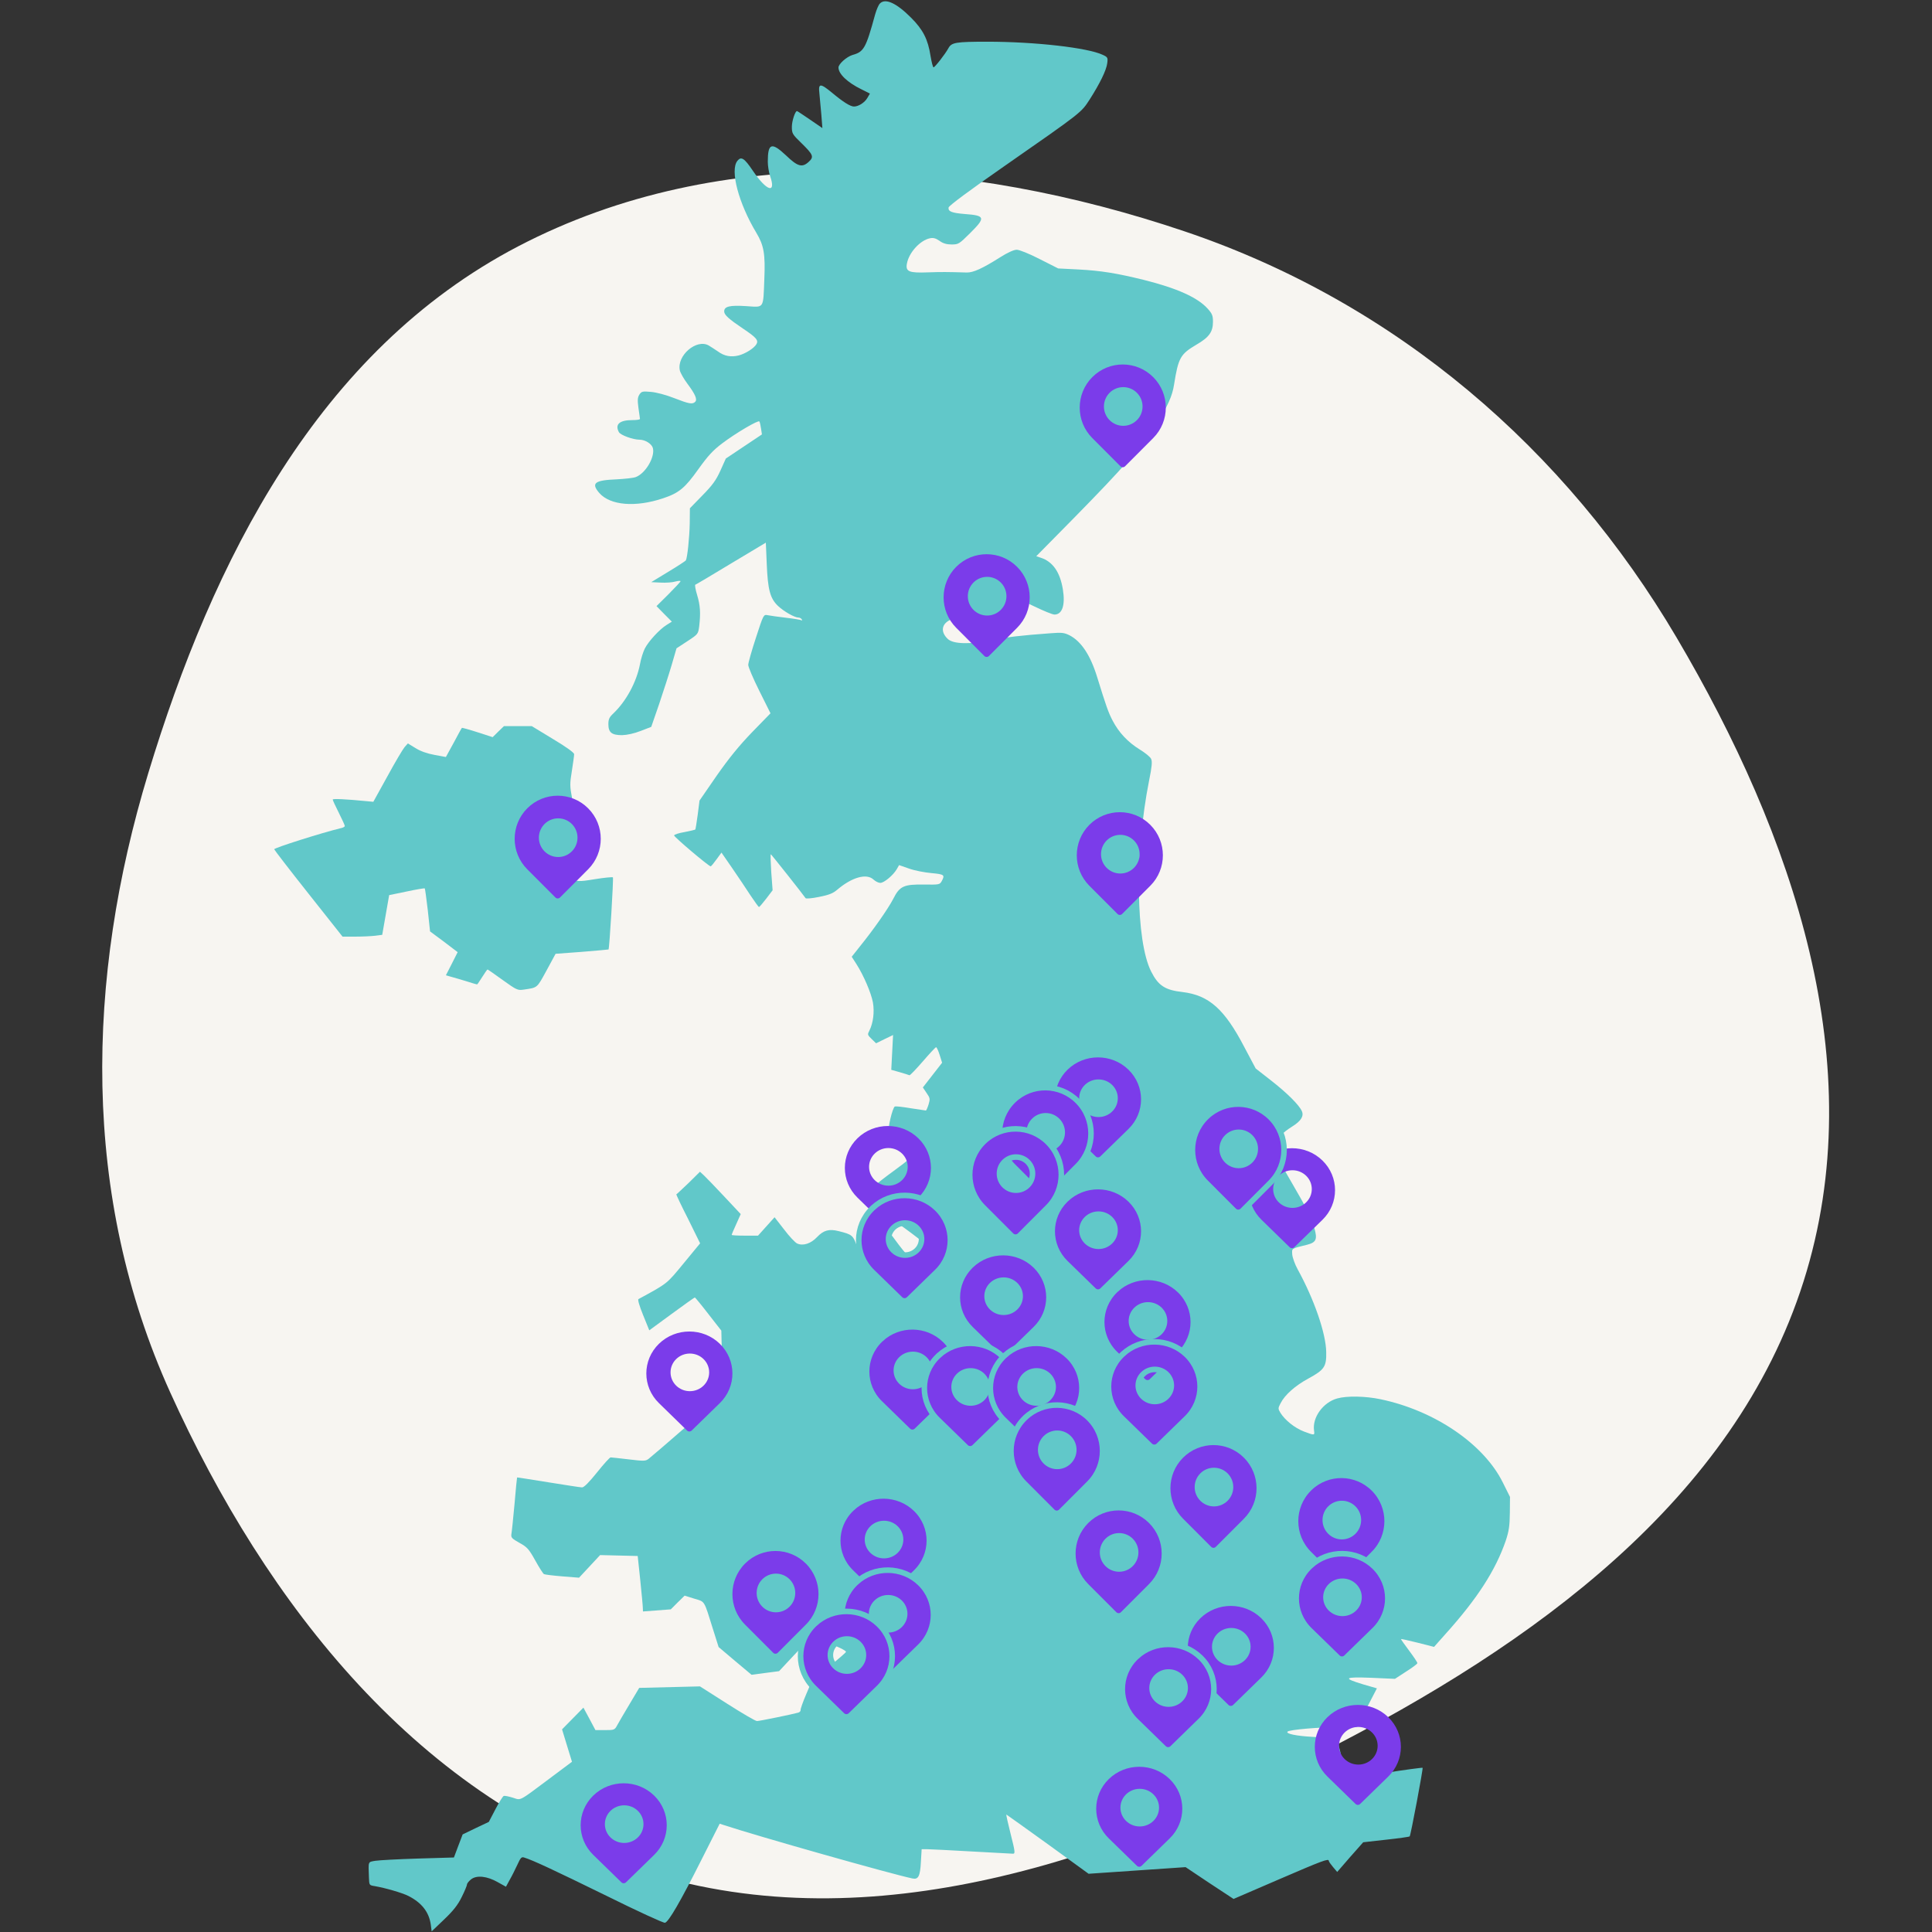 <svg width="1001" height="1001" viewBox="0 0 1001 1001" fill="none" xmlns="http://www.w3.org/2000/svg">
<rect x="0" y="0" width="1001" height="1001" fill="#333333" stroke="none"/>
<path fill-rule="evenodd" clip-rule="evenodd" d="M868.712 330.395C928.939 432.621 970.107 551.448 934.442 663.962C898.506 777.329 794.235 852.08 685.808 907.407C576.362 963.253 452.427 1006.66 334.655 970.013C217.199 933.465 137.7 830.777 88.203 721.454C42.063 619.543 44.421 507.318 76.828 400.55C110.12 290.87 164.465 181.976 268.444 127.647C373.813 72.592 500.874 81.743 613.915 119.924C723.535 156.949 811.222 232.817 868.712 330.395Z" fill="#F7F5F1"/>
<path d="M455.937 1.772C455.236 2.397 454.146 4.974 453.444 7.395C448.613 25.047 447.599 26.844 441.678 28.484C438.638 29.421 434.431 33.17 434.431 34.967C434.431 38.325 439.106 42.777 446.353 46.292L450.716 48.479L449.392 50.744C447.989 53.165 444.795 55.196 442.457 55.196C440.586 55.196 436.846 52.853 431.235 48.167C425.002 43.012 423.911 43.012 424.534 48.323C424.768 50.588 425.236 55.587 425.548 59.414L426.092 66.365L419.703 61.991C416.119 59.57 413.158 57.539 412.924 57.539C411.988 57.539 410.275 62.694 410.275 65.74C410.275 69.177 410.586 69.646 415.262 74.176C421.339 80.112 421.807 81.283 419.079 83.783C415.652 86.985 413.314 86.36 407.235 80.502C399.756 73.473 397.807 74.176 397.807 83.783C397.807 85.97 398.352 89.328 398.976 91.125C402.326 100.654 397.262 99.17 390.015 88.391C385.652 81.908 384.015 80.893 382.067 83.314C378.093 88.157 382.691 105.34 391.885 120.649C395.781 127.131 396.561 131.583 396.015 144.549C395.391 160.326 396.093 159.233 386.586 158.608C378.093 158.061 375.21 158.764 375.21 161.342C375.21 163.139 377.548 165.247 384.95 170.245C391.885 174.854 393.131 176.338 391.885 178.369C390.638 180.477 386.274 183.212 382.769 184.148C378.794 185.164 375.288 184.539 372.014 182.118C370.535 181.102 368.353 179.696 367.183 178.994C360.872 175.4 350.586 184.226 352.223 191.881C352.534 193.209 354.249 196.255 356.119 198.755C360.248 204.299 361.418 206.956 360.17 208.206C358.768 209.611 356.899 209.22 349.262 206.252C345.132 204.612 340.067 203.285 337.34 203.051C332.898 202.66 332.43 202.738 331.261 204.455C330.327 206.018 330.249 207.268 330.795 211.408C331.183 214.219 331.573 216.719 331.573 217.031C331.573 217.422 329.859 217.656 327.677 217.656C320.976 217.656 318.483 219.842 320.664 223.905C321.522 225.466 327.989 227.81 331.339 227.81C334.3 227.81 337.73 229.996 338.274 232.184C339.443 236.792 334.456 245.305 329.391 247.18C328.223 247.649 323.782 248.118 319.495 248.352C308.04 248.821 306.093 250.304 310.534 255.459C316.223 261.864 329.235 262.958 343.495 258.193C351.755 255.459 354.871 252.882 361.808 243.119C366.793 236.167 369.365 233.356 374.118 229.762C381.209 224.372 392.975 217.5 393.443 218.36C393.677 218.672 394.067 220.311 394.301 222.03L394.769 225.076L376.068 237.573L373.262 243.822C371.002 248.821 369.131 251.398 363.911 256.709L357.443 263.348L357.365 271.158C357.209 278.735 356.119 289.045 355.339 290.372C355.105 290.685 350.976 293.419 346.144 296.308L337.418 301.62L342.249 301.854C344.976 302.01 348.404 301.776 349.886 301.307C351.366 300.917 352.612 300.838 352.612 301.151C352.612 301.385 349.808 304.431 346.378 307.869L340.145 314.039L344.119 318.101L348.092 322.084L345.365 323.802C341.781 325.989 335.936 332.315 334.066 336.064C333.21 337.783 332.041 341.454 331.573 344.187C329.781 353.404 324.482 363.246 317.781 369.649C315.677 371.602 315.209 372.696 315.209 375.195C315.209 379.49 316.923 380.897 322.3 380.897C324.95 380.819 328.535 380.037 331.963 378.711L337.418 376.601L341.469 364.885C343.651 358.403 346.612 349.263 348.014 344.499L350.508 335.908L356.119 332.237C361.73 328.567 361.73 328.489 362.274 324.426C363.054 317.632 362.82 313.571 361.184 308.259C360.326 305.447 359.936 303.104 360.248 302.948C360.56 302.87 368.899 297.949 378.794 291.935L396.795 281.156L397.262 292.169C397.807 305.447 398.976 309.977 403.028 313.883C406.067 316.772 411.678 319.974 413.704 319.974C414.326 319.974 415.106 320.365 415.418 320.912C415.73 321.38 415.652 321.615 415.262 321.38C414.872 321.146 411.21 320.521 407.157 320.052C403.106 319.583 398.82 318.96 397.651 318.726C395.625 318.335 395.547 318.413 391.651 330.44C389.47 337.08 387.678 343.407 387.678 344.499C387.678 345.593 390.249 351.607 393.443 358.013L399.21 369.571L389.704 379.334C382.925 386.364 377.781 392.691 371.314 401.908L362.43 414.794L361.496 422.137C360.95 426.12 360.404 429.556 360.248 429.791C360.014 429.947 357.521 430.572 354.639 431.119C351.755 431.588 349.34 432.369 349.262 432.838C349.106 433.541 367.183 448.85 368.197 448.85C368.509 448.85 369.833 447.209 371.236 445.256L373.806 441.742L379.417 449.864C382.457 454.316 386.742 460.643 388.846 463.924C391.028 467.204 392.975 469.859 393.209 469.937C393.521 469.937 395.159 467.985 397.028 465.563L400.3 461.268L399.6 451.895C399.288 446.818 399.132 442.601 399.366 442.601C399.678 442.679 416.119 463.455 417.365 465.329C417.599 465.72 420.561 465.485 424.378 464.704C429.444 463.69 431.547 462.909 433.807 460.955C441.444 454.472 449.002 452.364 452.586 455.722C453.6 456.66 455.158 457.441 456.093 457.441C458.041 457.441 462.717 453.536 464.586 450.411L465.834 448.225L470.977 450.02C473.781 451.036 479.002 452.052 482.587 452.364C489.288 452.989 489.678 453.302 487.885 456.582C486.873 458.379 486.561 458.379 478.768 458.3C468.25 458.144 466.146 459.08 462.794 465.72C460.223 470.718 452.586 481.654 445.495 490.401L441.288 495.712L443.703 499.461C447.443 505.319 451.34 514.379 452.274 519.378C453.132 524.299 452.43 530 450.482 533.907C449.392 536.015 449.392 536.171 451.652 538.359L453.912 540.545L458.353 538.359L462.716 536.249L461.781 554.291L466.224 555.541C468.639 556.244 470.899 556.948 471.209 557.104C471.443 557.26 474.561 554.057 478.068 549.996C481.574 545.934 484.691 542.576 485.003 542.576C485.315 542.576 486.171 544.372 486.873 546.638L488.119 550.621L478.146 563.431L480.094 566.32C481.886 568.898 481.964 569.366 481.106 572.256C480.562 573.974 479.938 575.38 479.704 575.38C479.47 575.38 475.963 574.833 471.911 574.208C467.86 573.507 464.118 573.116 463.652 573.272C462.405 573.819 459.677 585.534 460.613 586.159C461.081 586.471 463.808 588.425 466.612 590.533C471.443 594.125 471.833 594.672 471.833 597.328C471.833 600.14 471.521 600.452 463.106 606.623C458.275 610.137 454.302 613.262 454.302 613.497C454.302 613.809 454.846 617.089 455.392 620.838L456.483 627.633L467.704 635.6C473.859 640.051 478.768 643.88 478.69 644.191C478.534 644.503 476.898 646.378 475.029 648.488L471.599 652.159L469.028 649.111C467.548 647.472 464.042 642.864 461.159 638.881C458.275 634.896 455.626 631.773 455.392 631.851C455.08 631.929 453.444 633.335 451.652 634.975L448.457 637.865L451.574 642.552C453.288 645.05 454.69 647.394 454.69 647.707C454.69 648.019 453.132 649.971 451.184 652.002C447.755 655.673 447.599 655.751 446.977 654.032C446.665 653.096 445.417 649.58 444.249 646.3C441.912 639.895 441.678 639.661 434.509 637.865C429.6 636.615 426.716 637.397 423.366 640.911C420.171 644.347 416.042 645.675 413.002 644.269C411.988 643.802 408.951 640.598 406.301 637.084L401.314 630.679L392.743 640.208H385.962C382.145 640.208 379.105 640.052 379.105 639.817C379.105 639.583 380.119 637.084 381.443 634.271L383.781 629.038L375.288 619.978C370.613 614.98 365.859 610.059 364.768 609.043L362.664 607.092L356.743 612.95C353.391 616.073 350.586 618.808 350.43 618.808C350.274 618.886 353.001 624.665 356.509 631.538L362.742 644.191L354.249 654.501C345.287 665.358 346.144 664.733 330.795 673.091C330.327 673.326 331.261 676.606 333.21 681.37L336.404 689.258L348.014 680.745C354.405 676.059 359.78 672.232 360.014 672.232C360.17 672.232 363.366 676.059 367.027 680.823L373.73 689.414L374.508 722.61L356.119 738.622C345.988 747.448 336.95 755.179 336.014 755.883C334.456 757.055 333.442 757.055 325.729 756.117C321.054 755.57 316.845 755.101 316.379 755.101C315.989 755.023 312.794 758.539 309.366 762.835C305.157 768.068 302.585 770.645 301.573 770.645C300.715 770.645 292.846 769.394 284.04 767.99C275.235 766.583 267.988 765.411 267.911 765.489C267.833 765.489 267.209 771.738 266.586 779.236C265.884 786.735 265.183 793.765 264.949 794.935C264.716 796.654 265.261 797.201 269.157 799.387C273.131 801.575 273.988 802.512 277.339 808.527C279.365 812.197 281.391 815.321 281.781 815.555C282.092 815.79 286.378 816.337 291.209 816.727L300.015 817.43L310.924 805.714L330.405 806.183L331.729 818.68C332.43 825.553 333.054 832.036 333.054 833.052L333.132 834.925L347.548 833.833L351.132 830.239L354.717 826.725L359.702 828.287C365.391 830.005 364.612 828.756 369.443 844.22L372.326 853.359L380.821 860.544L389.392 867.731L396.483 866.793L403.651 865.855L411.6 857.342L419.625 848.906L424.534 850C429.522 851.094 438.326 854.842 438.326 855.858C438.326 856.17 434.353 859.607 429.522 863.513L420.717 870.698L417.677 877.884C415.964 881.867 414.716 885.46 414.794 886.007C414.872 886.476 414.404 887.101 413.626 887.335C410.976 888.116 393.521 891.709 392.197 891.709C391.417 891.709 384.482 887.647 376.768 882.727L362.664 873.745L331.183 874.525L326.119 883.039C323.314 887.726 320.43 892.646 319.729 893.973C318.483 896.317 318.171 896.395 313.417 896.395H308.508L305.391 890.537L302.275 884.757L291.209 896.004L293.781 904.439L296.352 912.798L284.352 921.779C268.456 933.652 270.092 932.793 265.651 931.386C263.547 930.761 261.443 930.293 260.975 930.527C260.508 930.683 258.56 933.807 256.69 937.401L253.261 943.961L246.482 947.164L239.702 950.444L237.443 956.38L235.183 962.395L216.56 962.942C206.274 963.254 196.378 963.799 194.43 964.112C190.533 964.815 190.845 964.112 191.157 972.939C191.313 976.766 191.313 976.766 194.196 977.235C199.65 978.172 208.534 980.749 211.573 982.312C218.508 985.826 222.248 990.668 223.183 997.073L223.651 1000.67L230.118 994.495C234.871 989.965 237.209 986.998 239.235 982.859C240.716 979.89 241.962 976.922 241.962 976.375C241.962 975.828 242.897 974.656 244.066 973.72C246.949 971.455 252.326 972.002 257.936 975.203L262.144 977.547L264.014 974.11C265.105 972.236 266.898 968.644 267.988 966.3C269.781 962.395 270.17 961.926 271.729 962.473C276.092 963.799 287.235 969.033 314.197 982.233C330.093 990.121 343.729 996.37 344.509 996.214C346.378 995.902 352.69 984.966 363.522 963.41L372.872 944.898L375.054 945.601C392.587 951.381 461.548 970.908 472.691 973.252C475.808 973.953 476.742 972.158 477.132 964.659L477.522 958.099H480.328C481.886 958.099 492.25 958.646 503.392 959.269C514.535 959.895 524.197 960.441 524.899 960.441C526.067 960.441 525.911 959.191 523.651 950.288C522.249 944.742 521.236 940.134 521.392 940.134C521.47 940.134 531.132 947.008 542.82 955.443L564.015 970.83L614.275 967.393L626.665 975.672L639.133 983.873L662.666 973.72C685.107 964.034 688.458 962.785 688.458 964.112C688.458 964.503 689.472 965.909 690.64 967.315L692.821 969.892L699.522 962.16L706.303 954.505L718.147 953.178C724.692 952.475 730.146 951.694 730.38 951.46C730.925 950.913 737.393 916.39 737.082 915.921C736.848 915.765 728.042 916.937 717.523 918.578C704.51 920.529 698.198 921.233 697.808 920.686C697.575 920.217 696.329 915.609 695.081 910.454C692.509 899.675 693.991 900.691 680.275 899.909C671.627 899.44 666.015 898.27 667.107 897.176C668.121 896.161 683.783 894.832 694.303 894.832H702.874L708.173 884.835L713.394 874.759L706.379 872.729C695.471 869.448 696.329 868.746 710.51 869.292L722.744 869.838L728.51 866.09C731.705 864.058 734.355 862.107 734.355 861.716C734.433 861.325 732.485 858.436 730.146 855.311C727.808 852.187 725.86 849.453 725.86 849.218C725.86 849.062 729.679 849.922 734.433 851.094L743.004 853.281L748.692 846.876C765.446 828.287 774.874 813.604 780.172 798.217C781.809 793.218 782.199 790.64 782.277 783.844L782.354 775.565L778.614 768.068C768.718 748.151 743.315 730.811 715.186 724.952C707.393 723.313 697.73 723.157 692.821 724.562C685.496 726.593 679.887 734.403 680.821 741.121C681.211 743.777 681.133 743.777 675.522 741.668C670.847 739.871 665.783 735.809 663.446 732.061C662.12 729.873 662.12 729.639 663.523 726.984C665.705 722.688 671.081 717.924 677.86 714.252C686.198 709.722 687.29 708.083 687.134 700.505C686.978 690.82 680.899 673.247 672.406 657.782C670.925 655.126 669.679 651.612 669.523 649.971C669.367 646.691 668.821 647.004 677.315 644.894C681.913 643.724 682.613 642.083 681.055 636.537C679.497 631.07 676.692 625.446 669.601 613.34C662.042 600.452 660.172 596.156 660.718 593.033C661.262 590.22 664.458 586.784 669.523 583.66C674.042 580.848 675.678 578.271 674.51 575.693C673.106 572.491 666.717 566.164 658.38 559.681L650.588 553.59L644.743 542.576C634.458 522.816 626.353 515.629 612.639 513.988C603.601 512.974 600.094 510.63 596.432 503.367C588.405 487.512 587.937 441.663 595.34 404.562C596.822 397.299 597.056 394.565 596.432 393.238C596.042 392.223 593.314 390.035 590.509 388.318C584.432 384.567 579.756 379.647 576.483 373.4C574.223 369.104 573.055 365.666 568.458 350.826C564.951 339.422 560.198 332.316 554.198 329.19C551.393 327.786 550.145 327.629 544.302 328.098C528.561 329.268 522.327 329.972 513.989 331.69C502.379 333.956 493.886 333.722 491.08 331.065C487.107 327.317 487.808 323.099 492.716 320.99C495.755 319.74 504.016 319.427 512.821 320.365C519.132 320.99 519.444 320.755 522.093 314.194C523.185 311.383 524.119 310.133 525.289 309.977C526.145 309.82 530.898 311.695 535.729 314.116C540.561 316.46 545.314 318.413 546.328 318.413C550.379 318.413 552.015 313.492 550.691 305.368C549.211 296.387 545.47 290.997 539.237 288.967L536.899 288.186L556.458 268.347C582.016 242.338 591.133 231.949 599.47 218.985C604.925 210.626 607.418 205.081 608.276 199.379C610.536 185.242 611.548 183.524 619.964 178.526C626.431 174.775 628.457 171.964 628.457 166.731C628.457 163.529 628.067 162.514 625.652 159.858C620.432 154.078 609.756 149.314 592.613 145.018C578.665 141.581 570.562 140.253 558.952 139.628L548.275 139.082L538.691 134.239C533.08 131.349 528.094 129.397 526.769 129.397C525.289 129.397 522.015 130.881 518.198 133.302C509.081 139.082 504.25 141.269 500.899 141.191C490.534 140.878 487.808 140.878 480.794 141.112C470.977 141.503 469.106 140.722 469.885 136.582C470.899 130.881 476.742 124.476 481.808 123.46C483.599 123.07 484.847 123.46 486.795 124.788C488.587 126.116 490.456 126.663 493.028 126.663C496.613 126.663 496.925 126.429 502.612 120.805C510.795 112.682 510.483 111.667 499.885 110.885C493.106 110.339 491.158 109.558 491.47 107.527C491.626 106.59 502.223 98.701 520.535 85.97C561.133 57.696 560.12 58.398 564.639 51.447C569.86 43.246 573.211 36.451 573.678 32.78C574.067 29.89 573.912 29.577 571.34 28.406C563.627 24.735 536.275 21.611 511.651 21.611C495.054 21.611 493.028 22.001 491.392 24.969C489.678 28.093 484.379 34.889 483.677 34.889C483.365 34.889 482.665 32.233 482.119 28.953C480.794 20.361 478.224 15.362 472.067 9.192C464.43 1.537 458.743 -1.04 455.937 1.772Z" fill="#61C8C9"/>
<path d="M258.15 379.068L255.257 381.93L247.362 379.376C243.063 377.985 239.389 376.979 239.311 377.134C239.154 377.211 237.278 380.692 235.089 384.792L231.025 392.219L225.162 391.135C221.332 390.439 217.814 389.201 215.234 387.577L211.326 385.179L209.606 387.113C208.746 388.119 204.681 394.926 200.695 402.275L193.425 415.426L190.142 415.116C179.042 414.033 172.397 413.723 172.397 414.265C172.397 414.652 173.804 417.67 175.524 421.073C177.244 424.477 178.651 427.572 178.651 427.959C178.651 428.346 177.713 428.886 176.462 429.118C166.847 431.439 141.911 439.329 142.067 440.026C142.223 440.49 150.197 450.856 159.89 463.08L177.478 485.281H184.201C187.875 485.281 192.565 485.049 194.441 484.816L198.037 484.352L201.633 463.775L210.622 461.919C215.625 460.836 219.846 460.139 220.081 460.294C220.237 460.449 220.941 465.554 221.644 471.589L222.817 482.574L230.008 487.912L237.122 493.325L234.073 499.36L231.025 505.317L236.731 506.942C239.78 507.869 243.375 508.875 244.626 509.339C245.877 509.726 247.049 510.036 247.206 510.036C247.362 510.036 248.535 508.256 249.864 506.168C251.193 504.001 252.443 502.3 252.6 502.3C252.756 502.3 256.352 504.775 260.495 507.791C267.608 512.897 268.234 513.207 271.282 512.742C278.63 511.661 278.083 512.125 283.164 502.84L287.854 494.177L301.455 493.171C308.96 492.553 315.136 492.012 315.292 491.934C315.76 491.392 317.95 455.033 317.559 454.569C317.246 454.337 313.104 454.724 308.335 455.498C299.267 456.968 299.58 456.968 292.154 454.26C290.434 453.641 291.059 452.946 300.361 444.899L310.368 436.236L310.133 431.981C309.977 429.582 309.507 427.262 309.194 426.875C308.803 426.411 306.069 424.863 303.098 423.472L297.704 420.918L296.453 413.801C295.202 407.381 295.202 406.066 296.297 399.412C296.922 395.39 297.469 391.522 297.469 390.749C297.469 389.975 293.561 387.113 286.447 382.859L275.503 376.205H261.12L258.15 379.068Z" fill="#61C8C9"/>
<path fill-rule="evenodd" clip-rule="evenodd" d="M341.406 696.241C332.696 704.729 332.696 718.49 341.406 726.978L355.995 741.197C356.646 741.832 357.704 741.832 358.355 741.197L372.946 726.978C381.654 718.49 381.654 704.729 372.946 696.241C364.237 687.753 350.114 687.753 341.406 696.241H341.406ZM347.42 711.043C347.42 705.657 351.9 701.291 357.427 701.291C362.953 701.291 367.433 705.657 367.433 711.043C367.433 716.427 362.953 720.792 357.427 720.792C351.9 720.792 347.42 716.427 347.42 711.043V711.043Z" fill="#7B3CEA"/>
<path fill-rule="evenodd" clip-rule="evenodd" d="M563.81 789.117C555.1 797.841 555.1 811.983 563.81 820.707L578.399 835.322C579.05 835.974 580.108 835.974 580.759 835.322L595.351 820.707C604.059 811.983 604.059 797.841 595.351 789.117C586.641 780.393 572.518 780.393 563.81 789.117H563.81ZM569.824 804.33C569.824 798.795 574.304 794.308 579.831 794.308C585.358 794.308 589.837 798.794 589.837 804.33C589.837 809.863 585.358 814.35 579.831 814.35C574.304 814.35 569.824 809.863 569.824 804.33V804.33Z" fill="#7B3CEA"/>
<path fill-rule="evenodd" clip-rule="evenodd" d="M612.958 755.262C604.248 763.986 604.248 778.129 612.958 786.853L627.548 801.467C628.199 802.12 629.256 802.12 629.908 801.467L644.499 786.853C653.207 778.129 653.207 763.986 644.499 755.262C635.789 746.538 621.667 746.538 612.959 755.262H612.958ZM618.973 770.475C618.973 764.94 623.453 760.453 628.979 760.453C634.506 760.453 638.986 764.94 638.986 770.475C638.986 776.008 634.506 780.495 628.979 780.495C623.453 780.495 618.973 776.009 618.973 770.475V770.475Z" fill="#7B3CEA"/>
<path fill-rule="evenodd" clip-rule="evenodd" d="M687.751 889.711C679.041 898.199 679.041 911.96 687.751 920.448L702.34 934.668C702.992 935.302 704.049 935.302 704.701 934.668L719.292 920.448C728 911.96 728 898.199 719.292 889.711C710.582 881.223 696.46 881.223 687.752 889.711H687.751ZM693.766 904.513C693.766 899.127 698.246 894.762 703.772 894.762C709.299 894.762 713.779 899.127 713.779 904.513C713.779 909.897 709.299 914.263 703.772 914.263C698.246 914.263 693.766 909.897 693.766 904.513V904.513Z" fill="#7B3CEA"/>
<path fill-rule="evenodd" clip-rule="evenodd" d="M564.431 427.352C555.721 436.076 555.721 450.219 564.431 458.943L579.02 473.558C579.672 474.21 580.729 474.21 581.38 473.558L595.972 458.943C604.68 450.219 604.68 436.076 595.972 427.352C587.262 418.629 573.139 418.629 564.432 427.352H564.431ZM570.446 442.566C570.446 437.03 574.925 432.543 580.452 432.543C585.979 432.543 590.458 437.03 590.458 442.566C590.458 448.099 585.979 452.586 580.452 452.586C574.925 452.586 570.446 448.099 570.446 442.566V442.566Z" fill="#7B3CEA"/>
<path fill-rule="evenodd" clip-rule="evenodd" d="M273.189 418.805C264.479 427.529 264.479 441.671 273.189 450.395L287.778 465.01C288.429 465.662 289.487 465.662 290.138 465.01L304.73 450.395C313.437 441.671 313.437 427.529 304.73 418.805C296.02 410.081 281.897 410.081 273.189 418.805H273.189ZM279.203 434.018C279.203 428.483 283.683 423.996 289.21 423.996C294.737 423.996 299.216 428.482 299.216 434.018C299.216 439.551 294.737 444.038 289.21 444.038C283.683 444.038 279.203 439.551 279.203 434.018V434.018Z" fill="#7B3CEA"/>
<path fill-rule="evenodd" clip-rule="evenodd" d="M565.947 195.389C557.237 204.113 557.237 218.256 565.947 226.98L580.536 241.594C581.187 242.247 582.245 242.247 582.896 241.594L597.488 226.98C606.195 218.256 606.195 204.113 597.488 195.389C588.778 186.665 574.655 186.665 565.947 195.389H565.947ZM571.961 210.602C571.961 205.067 576.441 200.58 581.968 200.58C587.494 200.58 591.974 205.067 591.974 210.602C591.974 216.136 587.494 220.623 581.968 220.623C576.441 220.623 571.961 216.136 571.961 210.602V210.602Z" fill="#7B3CEA"/>
<path fill-rule="evenodd" clip-rule="evenodd" d="M495.429 293.687C486.719 302.411 486.719 316.554 495.429 325.278L510.018 339.893C510.67 340.545 511.727 340.545 512.378 339.893L526.97 325.278C535.678 316.554 535.678 302.411 526.97 293.687C518.26 284.964 504.137 284.964 495.43 293.687H495.429ZM501.444 308.901C501.444 303.365 505.923 298.878 511.45 298.878C516.977 298.878 521.457 303.365 521.457 308.901C521.457 314.434 516.977 318.921 511.45 318.921C505.923 318.921 501.444 314.434 501.444 308.901V308.901Z" fill="#7B3CEA"/>
<path fill-rule="evenodd" clip-rule="evenodd" d="M553.124 554.215C544.414 562.703 544.414 576.463 553.124 584.952L567.714 599.171C568.365 599.806 569.422 599.806 570.074 599.171L584.665 584.952C593.373 576.463 593.373 562.703 584.665 554.215C575.955 545.727 561.833 545.727 553.125 554.215H553.124ZM559.139 569.017C559.139 563.631 563.619 559.265 569.145 559.265C574.672 559.265 579.152 563.631 579.152 569.017C579.152 574.4 574.672 578.766 569.145 578.766C563.619 578.766 559.139 574.401 559.139 569.017V569.017Z" fill="#7B3CEA"/>
<path fill-rule="evenodd" clip-rule="evenodd" d="M653.634 601.277C644.924 609.765 644.924 623.525 653.634 632.014L668.223 646.233C668.875 646.868 669.932 646.868 670.584 646.233L685.175 632.014C693.883 623.525 693.883 609.765 685.175 601.277C676.465 592.789 662.342 592.789 653.635 601.277H653.634ZM659.649 616.079C659.649 610.693 664.128 606.327 669.655 606.327C675.182 606.327 679.662 610.693 679.662 616.079C679.662 621.462 675.182 625.828 669.655 625.828C664.128 625.828 659.649 621.463 659.649 616.079V616.079Z" fill="#7B3CEA"/>
<path fill-rule="evenodd" clip-rule="evenodd" d="M621.931 838.425C613.221 846.913 613.221 860.674 621.931 869.162L636.52 883.381C637.172 884.016 638.229 884.016 638.88 883.381L653.472 869.162C662.18 860.674 662.18 846.913 653.472 838.425C644.762 829.937 630.639 829.937 621.932 838.425H621.931ZM627.946 853.227C627.946 847.841 632.425 843.476 637.952 843.476C643.479 843.476 647.958 847.841 647.958 853.227C647.958 858.611 643.479 862.976 637.952 862.976C632.425 862.976 627.946 858.611 627.946 853.227V853.227Z" fill="#7B3CEA"/>
<path fill-rule="evenodd" clip-rule="evenodd" d="M574.493 921.765C565.783 930.253 565.783 944.014 574.493 952.502L589.083 966.721C589.734 967.356 590.792 967.356 591.443 966.721L606.034 952.502C614.742 944.014 614.742 930.253 606.034 921.765C597.324 913.277 583.202 913.277 574.494 921.765H574.493ZM580.508 936.567C580.508 931.181 584.988 926.815 590.515 926.815C596.041 926.815 600.521 931.181 600.521 936.567C600.521 941.951 596.041 946.316 590.515 946.316C584.988 946.316 580.508 941.951 580.508 936.567V936.567Z" fill="#7B3CEA"/>
<path fill-rule="evenodd" clip-rule="evenodd" d="M307.378 930.313C298.668 938.801 298.668 952.561 307.378 961.049L321.967 975.269C322.619 975.904 323.676 975.904 324.328 975.269L338.919 961.049C347.627 952.561 347.627 938.801 338.919 930.313C330.209 921.825 316.087 921.825 307.379 930.313H307.378ZM313.393 945.115C313.393 939.729 317.873 935.363 323.399 935.363C328.926 935.363 333.406 939.729 333.406 945.115C333.406 950.498 328.926 954.864 323.399 954.864C317.873 954.864 313.393 950.498 313.393 945.115V945.115Z" fill="#7B3CEA"/>
<path d="M558.324 570.47C549.195 561.327 534.479 561.186 525.179 570.048H525.168L524.747 570.47C515.476 579.756 515.476 594.808 524.747 604.094C524.747 604.094 524.747 604.094 524.747 604.094L539.336 618.709L539.336 618.709C540.549 619.924 542.519 619.924 543.733 618.709L558.324 604.094L558.324 604.094C567.593 594.808 567.593 579.756 558.324 570.47L558.324 570.47ZM533.218 586.7C533.218 581.957 537.056 578.117 541.786 578.117C546.516 578.117 550.354 581.957 550.354 586.7C550.354 591.441 546.516 595.281 541.786 595.281C537.056 595.281 533.218 591.441 533.218 586.7Z" fill="#7B3CEA" stroke="#61C8C9" stroke-width="2.878"/>
<path d="M658.34 579.018C649.21 569.874 634.494 569.733 625.195 578.596H625.184L624.762 579.018C615.492 588.304 615.491 603.356 624.762 612.642C624.762 612.642 624.762 612.642 624.762 612.642L639.351 627.256L639.352 627.257C640.565 628.472 642.535 628.472 643.748 627.257L658.34 612.642L658.34 612.642C667.608 603.356 667.608 588.304 658.34 579.018L658.34 579.018ZM633.234 595.248C633.234 590.505 637.072 586.664 641.802 586.664C646.532 586.664 650.369 590.505 650.369 595.248C650.369 599.988 646.532 603.829 641.802 603.829C637.071 603.829 633.234 599.989 633.234 595.248Z" fill="#7B3CEA" stroke="#61C8C9" stroke-width="2.878"/>
<path d="M711.762 771.341C702.632 762.197 687.916 762.056 678.617 770.919H678.606L678.184 771.341C668.913 780.626 668.913 795.679 678.184 804.965C678.184 804.965 678.184 804.965 678.184 804.965L692.773 819.579L692.773 819.579C693.987 820.795 695.957 820.795 697.17 819.579L711.762 804.965L711.762 804.964C721.03 795.679 721.03 780.626 711.762 771.341L711.762 771.341ZM686.656 787.571C686.656 782.828 690.494 778.987 695.224 778.987C699.953 778.987 703.791 782.828 703.791 787.571C703.791 792.311 699.954 796.152 695.224 796.152C690.493 796.152 686.656 792.311 686.656 787.571Z" fill="#7B3CEA" stroke="#61C8C9" stroke-width="2.878"/>
<path fill-rule="evenodd" clip-rule="evenodd" d="M444.263 589.766C435.553 598.254 435.553 612.015 444.263 620.503L458.852 634.722C459.504 635.357 460.561 635.357 461.212 634.722L475.804 620.503C484.512 612.015 484.512 598.254 475.804 589.766C467.094 581.278 452.971 581.278 444.264 589.766H444.263ZM450.278 604.568C450.278 599.182 454.757 594.817 460.284 594.817C465.811 594.817 470.291 599.182 470.291 604.568C470.291 609.952 465.811 614.317 460.284 614.317C454.757 614.317 450.278 609.952 450.278 604.568V604.568Z" fill="#7B3CEA"/>
<path d="M485.443 626.146C476.316 617.251 461.619 617.115 452.324 625.737H452.313L451.894 626.146C442.604 635.198 442.604 649.891 451.894 658.943L466.483 673.163L466.483 673.163C467.693 674.342 469.641 674.342 470.851 673.163L485.443 658.943L485.443 658.943C494.73 649.89 494.73 635.199 485.443 626.146L485.443 626.146ZM460.351 641.978C460.351 637.422 464.151 633.666 468.919 633.666C473.686 633.666 477.486 637.422 477.486 641.978C477.486 646.532 473.686 650.289 468.919 650.289C464.151 650.289 460.351 646.532 460.351 641.978Z" fill="#7B3CEA" stroke="#61C8C9" stroke-width="2.878"/>
<path d="M585.167 622.081C576.248 613.389 561.838 613.321 552.835 621.877H552.832L552.622 622.081C543.622 630.851 543.622 645.078 552.622 653.848C552.622 653.848 552.622 653.848 552.622 653.848L567.211 668.068L567.211 668.068C568.142 668.975 569.645 668.975 570.576 668.068L585.167 653.848L585.167 653.848C594.165 645.078 594.165 630.851 585.167 622.081L585.167 622.081ZM559.858 637.398C559.858 632.427 563.998 628.366 569.145 628.366C574.292 628.366 578.432 632.427 578.432 637.398C578.432 642.367 574.293 646.428 569.145 646.428C563.998 646.428 559.858 642.367 559.858 637.398Z" fill="#7B3CEA" stroke="#61C8C9" stroke-width="1.439"/>
<path d="M536.019 656.272C527.1 647.58 512.689 647.512 503.686 656.067H503.683L503.474 656.272C494.474 665.042 494.474 679.268 503.474 688.039C503.474 688.039 503.474 688.039 503.474 688.039L518.063 702.259L518.063 702.259C518.994 703.166 520.497 703.166 521.427 702.259L536.019 688.039L536.019 688.039C545.016 679.268 545.016 665.042 536.019 656.272L536.019 656.272ZM510.71 671.589C510.71 666.618 514.85 662.557 519.997 662.557C525.144 662.557 529.284 666.618 529.284 671.589C529.284 676.558 525.144 680.619 519.997 680.619C514.85 680.619 510.71 676.558 510.71 671.589Z" fill="#7B3CEA" stroke="#61C8C9" stroke-width="1.439"/>
<path d="M611.312 668.578C602.185 659.684 587.488 659.547 578.193 668.17H578.182L577.763 668.578C568.473 677.631 568.473 692.323 577.763 701.376L592.352 715.595L592.352 715.595C593.562 716.775 595.51 716.775 596.721 715.595L611.312 701.376L611.312 701.375C620.599 692.323 620.599 677.631 611.312 668.578L611.312 668.578ZM586.22 684.41C586.22 679.854 590.021 676.098 594.788 676.098C599.555 676.098 603.356 679.854 603.356 684.41C603.356 688.964 599.556 692.721 594.788 692.721C590.02 692.721 586.22 688.965 586.22 684.41Z" fill="#7B3CEA" stroke="#61C8C9" stroke-width="2.878"/>
<path d="M614.839 701.993C605.713 693.099 591.015 692.962 581.72 701.584H581.709L581.29 701.993C572 711.046 572 725.738 581.29 734.79L595.879 749.01L595.879 749.01C597.089 750.189 599.038 750.189 600.248 749.01L614.839 734.79L614.84 734.79C624.127 725.738 624.127 711.046 614.84 701.993L614.839 701.993ZM589.748 717.825C589.748 713.269 593.548 709.513 598.315 709.513C603.083 709.513 606.883 713.269 606.883 717.825C606.883 722.379 603.083 726.136 598.315 726.136C593.548 726.136 589.748 722.379 589.748 717.825Z" fill="#7B3CEA" stroke="#61C8C9" stroke-width="2.878"/>
<path d="M418.061 809.621C409.141 800.687 394.721 800.616 385.716 809.41H385.713L385.502 809.621C376.512 818.626 376.511 833.224 385.502 842.228C385.502 842.228 385.502 842.228 385.502 842.228L400.091 856.843L400.091 856.843C401.024 857.777 402.537 857.777 403.47 856.843L418.061 842.228L418.061 842.228C427.049 833.224 427.049 818.626 418.061 809.621L418.061 809.621ZM392.745 825.343C392.745 820.204 396.904 816.04 402.032 816.04C407.16 816.04 411.319 820.203 411.319 825.343C411.319 830.48 407.161 834.644 402.032 834.644C396.904 834.644 392.745 830.48 392.745 825.343Z" fill="#7B3CEA" stroke="#61C8C9" stroke-width="1.439"/>
<path d="M542.945 591.84C533.816 582.696 519.1 582.555 509.8 591.417H509.789L509.368 591.84C500.097 601.125 500.097 616.178 509.368 625.463C509.368 625.463 509.368 625.463 509.368 625.463L523.957 640.078L523.957 640.078C525.17 641.293 527.14 641.293 528.354 640.078L542.945 625.463L542.945 625.463C552.214 616.178 552.214 601.125 542.945 591.84L542.945 591.84ZM517.84 608.069C517.84 603.326 521.677 599.486 526.407 599.486C531.137 599.486 534.975 603.326 534.975 608.069C534.975 612.81 531.137 616.651 526.407 616.651C521.677 616.651 517.84 612.81 517.84 608.069Z" fill="#7B3CEA" stroke="#61C8C9" stroke-width="2.878"/>
<path d="M489.507 694.221C480.381 685.327 465.683 685.19 456.388 693.813H456.377L455.958 694.221C446.668 703.274 446.668 717.966 455.958 727.019L470.547 741.238L470.547 741.238C471.757 742.418 473.706 742.418 474.916 741.238L489.507 727.019L489.507 727.019C498.795 717.966 498.795 703.274 489.507 694.221L489.507 694.221ZM464.416 710.054C464.416 705.497 468.216 701.741 472.983 701.741C477.751 701.741 481.551 705.497 481.551 710.054C481.551 714.608 477.751 718.364 472.983 718.364C468.216 718.364 464.416 714.608 464.416 710.054Z" fill="#7B3CEA" stroke="#61C8C9" stroke-width="2.878"/>
<path d="M519.425 702.769C510.299 693.874 495.601 693.738 486.306 702.36H486.295L485.876 702.769C476.586 711.821 476.586 726.514 485.876 735.566L500.465 749.786L500.465 749.786C501.675 750.965 503.624 750.965 504.834 749.786L519.425 735.566L519.425 735.566C528.713 726.513 528.713 711.822 519.425 702.769L519.425 702.769ZM494.334 718.601C494.334 714.045 498.134 710.289 502.901 710.289C507.669 710.289 511.469 714.045 511.469 718.601C511.469 723.155 507.669 726.912 502.901 726.912C498.134 726.912 494.334 723.155 494.334 718.601Z" fill="#7B3CEA" stroke="#61C8C9" stroke-width="2.878"/>
<path d="M553.617 702.769C544.49 693.874 529.793 693.738 520.497 702.36H520.486L520.067 702.769C510.778 711.821 510.778 726.514 520.067 735.566L534.657 749.786L534.657 749.786C535.867 750.965 537.815 750.965 539.025 749.786L553.617 735.566L553.617 735.566C562.904 726.513 562.904 711.822 553.617 702.769L553.617 702.769ZM528.525 718.601C528.525 714.045 532.325 710.289 537.093 710.289C541.86 710.289 545.66 714.045 545.66 718.601C545.66 723.155 541.86 726.912 537.093 726.912C532.325 726.912 528.525 723.155 528.525 718.601Z" fill="#7B3CEA" stroke="#61C8C9" stroke-width="2.878"/>
<path d="M564.314 734.948C555.185 725.804 540.469 725.663 531.17 734.526H531.158L530.737 734.948C521.466 744.234 521.466 759.286 530.737 768.572C530.737 768.572 530.737 768.572 530.737 768.572L545.326 783.186L545.326 783.187C546.54 784.402 548.509 784.402 549.723 783.187L564.314 768.572L564.314 768.572C573.583 759.286 573.583 744.234 564.314 734.948L564.314 734.948ZM539.209 751.178C539.209 746.435 543.046 742.594 547.776 742.594C552.506 742.594 556.344 746.435 556.344 751.178C556.344 755.918 552.506 759.759 547.776 759.759C543.046 759.759 539.209 755.919 539.209 751.178Z" fill="#7B3CEA" stroke="#61C8C9" stroke-width="2.878"/>
<path d="M712.082 811.757C702.955 802.863 688.258 802.727 678.962 811.349H678.951L678.532 811.757C669.243 820.81 669.243 835.502 678.532 844.555L693.121 858.774L693.121 858.775C694.332 859.954 696.28 859.954 697.49 858.775L712.082 844.555L712.082 844.555C721.369 835.502 721.369 820.81 712.082 811.757L712.082 811.757ZM686.99 827.59C686.99 823.033 690.79 819.277 695.558 819.277C700.325 819.277 704.125 823.033 704.125 827.59C704.125 832.144 700.325 835.9 695.558 835.9C690.79 835.9 686.99 832.144 686.99 827.59Z" fill="#7B3CEA" stroke="#61C8C9" stroke-width="2.878"/>
<path d="M474.55 781.835C465.424 772.94 450.726 772.804 441.431 781.426H441.42L441.001 781.835C431.711 790.887 431.711 805.58 441.001 814.632L455.59 828.852L455.59 828.852C456.8 830.031 458.749 830.031 459.959 828.852L474.55 814.632L474.55 814.632C483.838 805.579 483.838 790.888 474.55 781.835L474.55 781.835ZM449.459 797.667C449.459 793.111 453.259 789.355 458.026 789.355C462.794 789.355 466.594 793.111 466.594 797.667C466.594 802.221 462.794 805.978 458.026 805.978C453.259 805.978 449.459 802.221 449.459 797.667Z" fill="#7B3CEA" stroke="#61C8C9" stroke-width="2.878"/>
<path d="M476.687 820.299C467.56 811.405 452.863 811.269 443.568 819.891H443.557L443.138 820.299C433.848 829.352 433.848 844.044 443.138 853.097L457.727 867.317L457.727 867.317C458.937 868.496 460.885 868.496 462.096 867.317L476.687 853.097L476.687 853.097C485.974 844.044 485.974 829.352 476.687 820.299L476.687 820.299ZM451.595 836.132C451.595 831.575 455.396 827.819 460.163 827.819C464.93 827.819 468.731 831.575 468.731 836.132C468.731 840.686 464.931 844.442 460.163 844.442C455.395 844.442 451.595 840.686 451.595 836.132Z" fill="#7B3CEA" stroke="#61C8C9" stroke-width="2.878"/>
<path d="M455.318 841.668C446.191 832.774 431.494 832.638 422.199 841.26H422.188L421.769 841.668C412.479 850.721 412.479 865.413 421.769 874.466L436.358 888.686L436.358 888.686C437.568 889.865 439.516 889.865 440.726 888.686L455.318 874.466L455.318 874.466C464.605 865.413 464.605 850.721 455.318 841.669L455.318 841.668ZM430.226 857.501C430.226 852.945 434.026 849.188 438.794 849.188C443.561 849.188 447.361 852.944 447.361 857.501C447.361 862.055 443.561 865.811 438.794 865.811C434.026 865.811 430.226 862.055 430.226 857.501Z" fill="#7B3CEA" stroke="#61C8C9" stroke-width="2.878"/>
<path d="M621.998 858.764C612.871 849.87 598.174 849.733 588.878 858.355H588.867L588.448 858.764C579.159 867.817 579.159 882.509 588.448 891.561L603.037 905.781L603.037 905.781C604.248 906.96 606.196 906.96 607.406 905.781L621.998 891.561L621.998 891.561C631.285 882.509 631.285 867.817 621.998 858.764L621.998 858.764ZM596.906 874.596C596.906 870.04 600.706 866.284 605.474 866.284C610.241 866.284 614.041 870.04 614.041 874.596C614.041 879.15 610.241 882.907 605.474 882.907C600.706 882.907 596.906 879.15 596.906 874.596Z" fill="#7B3CEA" stroke="#61C8C9" stroke-width="2.878"/>
</svg>
